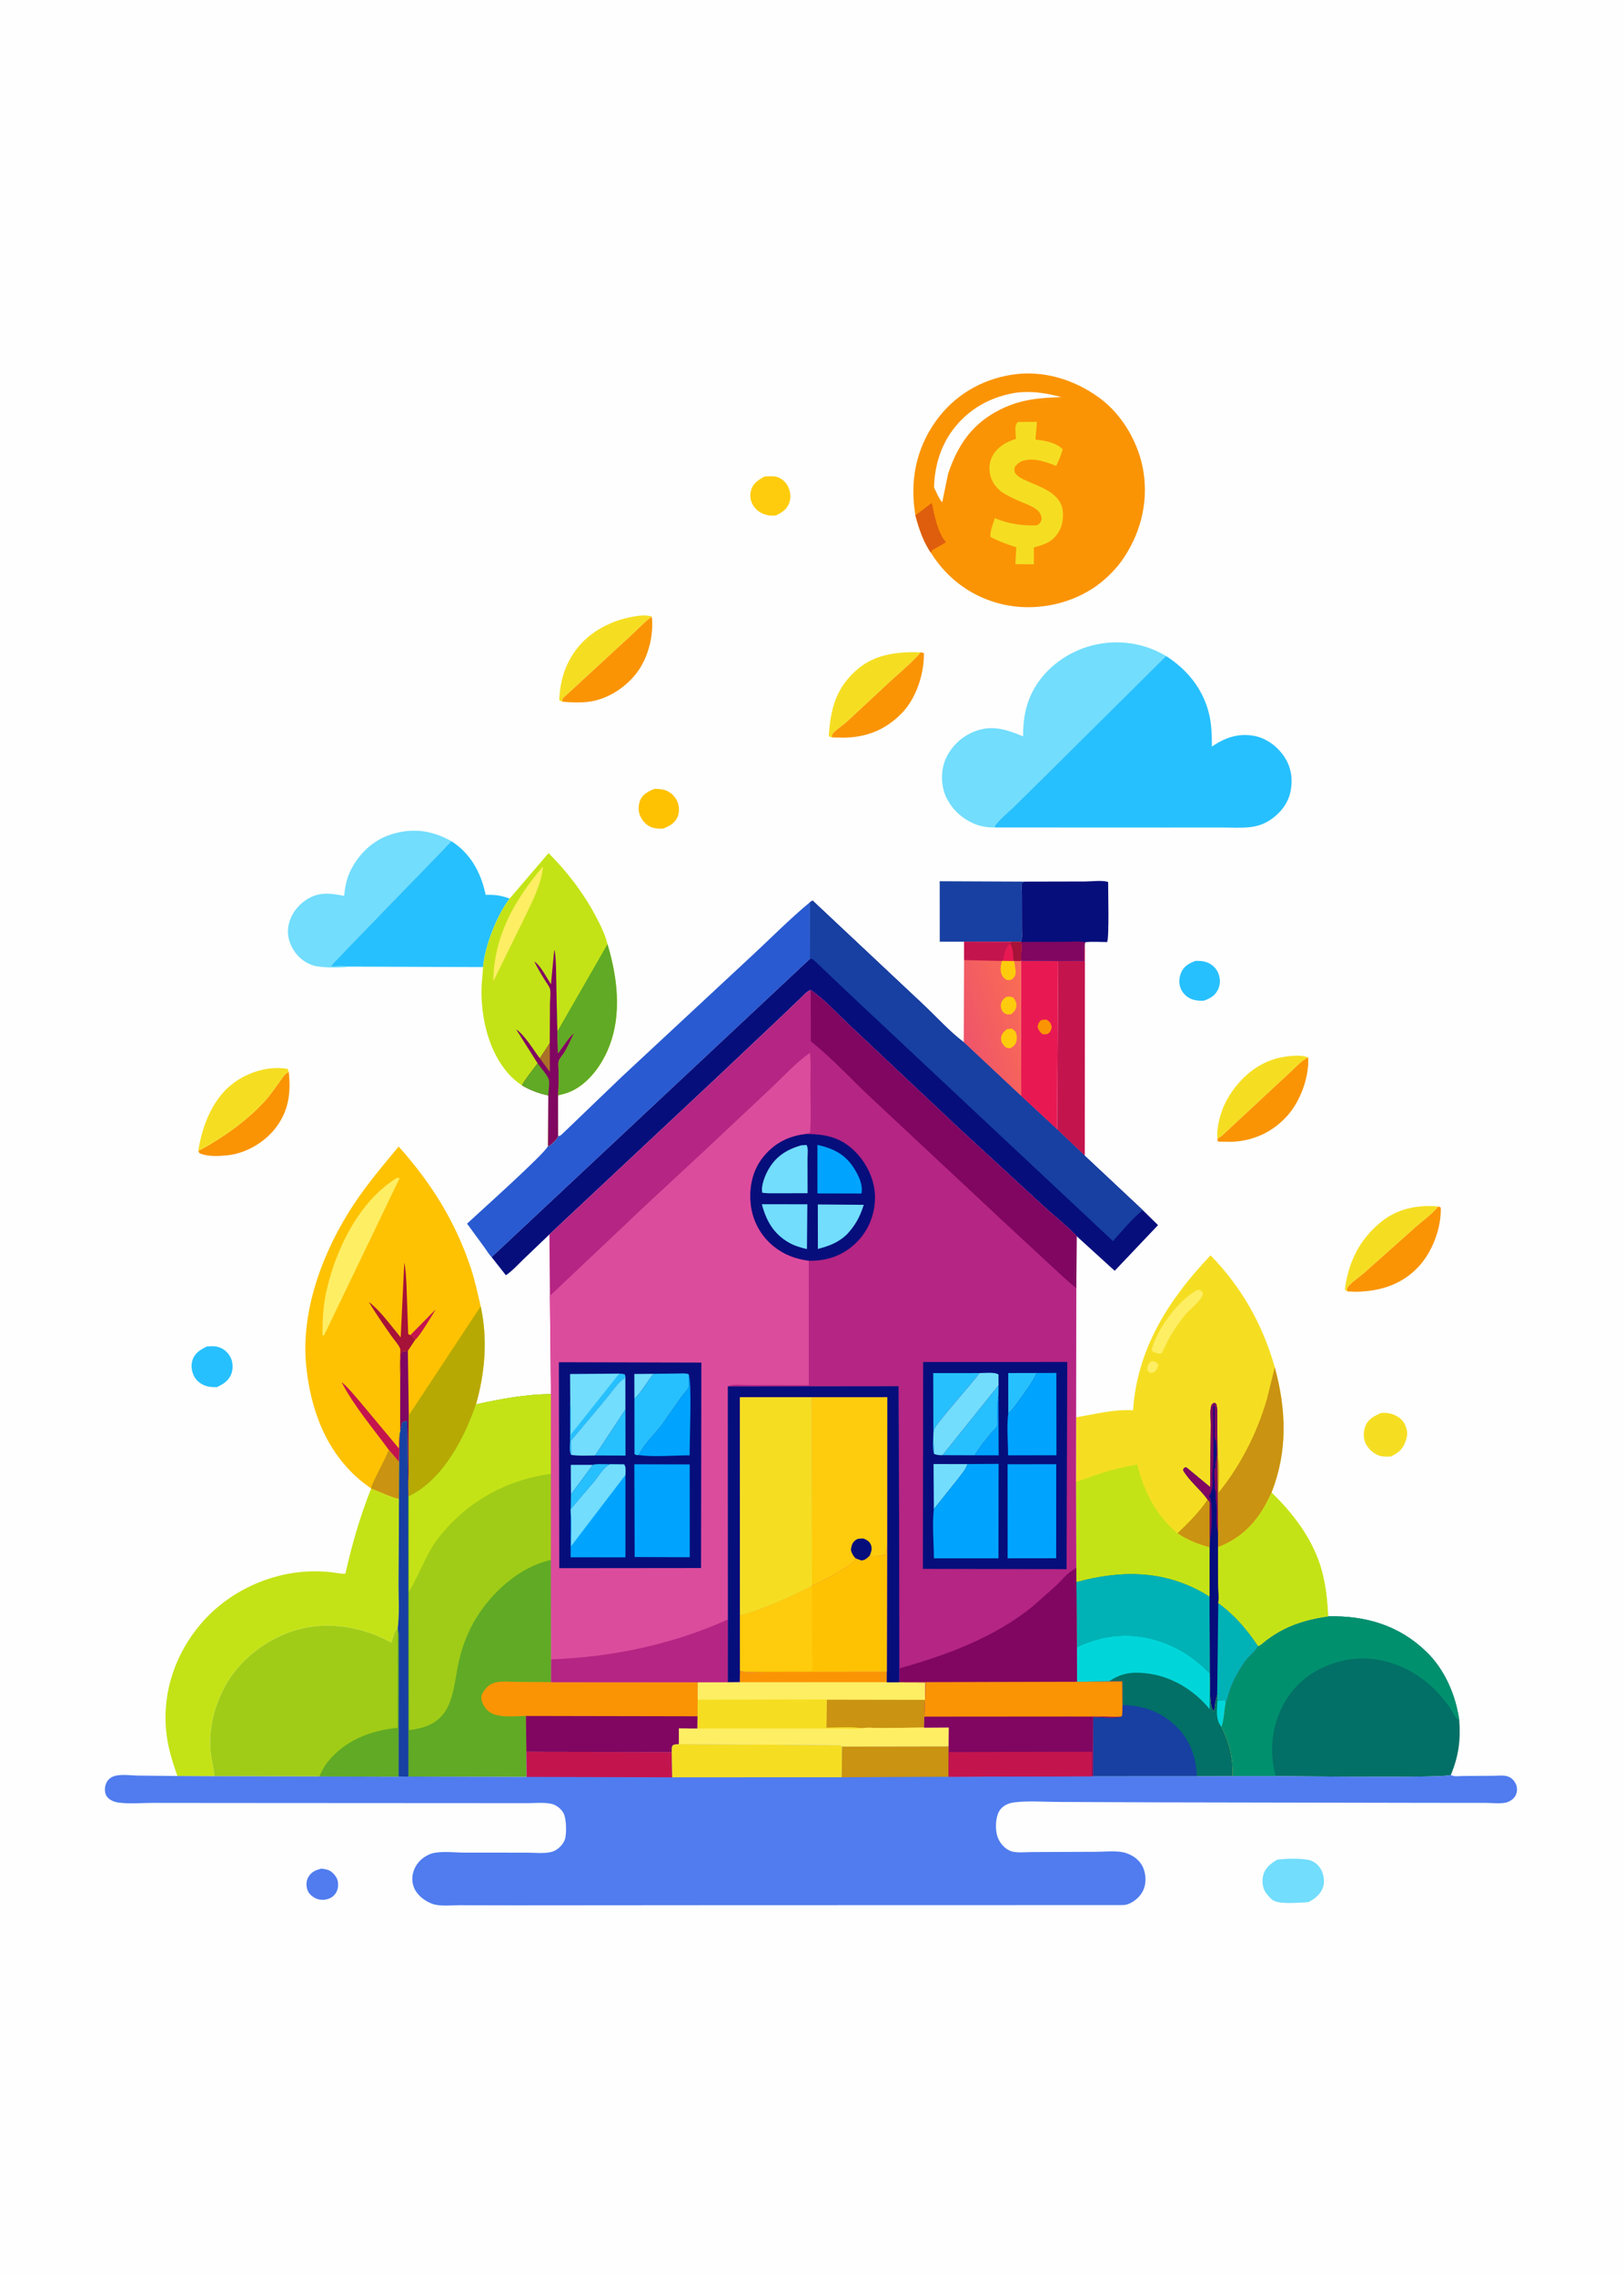 <svg version="1.1" xmlns="http://www.w3.org/2000/svg" style="display: block;" viewBox="0 0 1462 2048" width="1024" height="1434">
<defs>
	<linearGradient id="Gradient1" gradientUnits="userSpaceOnUse" x1="930.623" y1="912.348" x2="867.584" y2="931.285">
		<stop class="stop0" offset="0" stop-opacity="1" stop-color="rgb(250,109,83)"/>
		<stop class="stop1" offset="1" stop-opacity="1" stop-color="rgb(239,85,106)"/>
	</linearGradient>
</defs>
<path transform="translate(0,0)" fill="rgb(254,254,254)" d="M -0 -0 L 1462 0 L 1462 2048 L -0 2048 L -0 -0 z"/>
<path transform="translate(0,0)" fill="rgb(80,124,239)" d="M 289.177 1682.18 C 291.929 1682.53 295.088 1682.9 297.437 1684.5 C 300.387 1686.51 303.4 1690.15 303.974 1693.72 C 304.626 1697.8 304.157 1701.7 301.578 1705.03 C 298.855 1708.55 295.761 1709.64 291.5 1710.27 C 289.087 1710.28 286.951 1710.18 284.697 1709.22 C 280.985 1707.63 277.541 1704.69 276.394 1700.69 C 275.404 1697.23 275.552 1693.13 277.324 1689.97 C 280.086 1685.05 284.06 1683.51 289.177 1682.18 z"/>
<path transform="translate(0,0)" fill="rgb(254,204,12)" d="M 688.031 429.034 C 691.569 428.729 696.614 428.39 699.978 429.493 C 703.837 430.759 707.423 434.08 709.262 437.691 C 711.623 442.327 712.283 447.366 710.64 452.329 C 708.559 458.614 704.136 461.138 698.673 464.021 C 696.523 464.156 694.34 464.301 692.201 463.967 C 686.607 463.095 681.213 460.12 678.147 455.248 C 675.379 450.848 674.781 445.813 676.26 440.864 C 678.028 434.948 683.026 431.9 688.031 429.034 z"/>
<path transform="translate(0,0)" fill="rgb(254,194,2)" d="M 588.957 710.2 C 591.979 710.19 595.452 710.303 598.367 711.183 C 603.274 712.665 607.477 716.623 609.643 721.264 C 611.541 725.329 611.777 731.443 609.891 735.6 C 607.25 741.422 602.288 743.826 596.644 746.032 C 593.334 746.127 589.648 745.9 586.5 744.751 C 581.867 743.06 578.317 739.04 576.325 734.636 C 574.334 730.235 574.49 725.034 576.191 720.57 C 578.279 715.094 583.901 712.267 588.957 710.2 z"/>
<path transform="translate(0,0)" fill="rgb(39,192,254)" d="M 1076.16 865.04 C 1080.03 864.89 1083.6 865.07 1087.23 866.538 C 1091.57 868.289 1095.37 872.051 1097 876.457 C 1098.82 881.408 1098.87 886.274 1096.49 891.066 C 1093.73 896.6 1089.48 898.761 1083.94 900.843 C 1080.48 901.043 1076.59 900.808 1073.3 899.615 C 1068.84 898.002 1065.25 894.657 1063.25 890.394 C 1061.11 885.856 1061.47 880.456 1063.29 875.876 C 1065.74 869.723 1070.39 867.379 1076.16 865.04 z"/>
<path transform="translate(0,0)" fill="rgb(39,192,254)" d="M 186.148 1212.09 C 189.288 1211.93 192.589 1211.66 195.666 1212.42 C 200.947 1213.74 204.871 1217.17 207.388 1221.92 C 209.562 1226.02 209.746 1231.99 208.25 1236.35 C 205.991 1242.93 200.842 1246.06 194.936 1248.78 C 192.416 1248.73 189.803 1248.72 187.327 1248.21 C 182.486 1247.2 177.765 1244.26 175.177 1240 C 172.493 1235.58 171.465 1229.78 172.987 1224.8 C 175.082 1217.94 180.175 1215.06 186.148 1212.09 z"/>
<path transform="translate(0,0)" fill="rgb(245,222,34)" d="M 1243.35 1272.02 C 1246.86 1271.77 1249.62 1271.83 1253 1272.85 C 1257.56 1274.24 1262.4 1277.3 1264.57 1281.73 C 1267.68 1288.08 1267.6 1291.64 1265.31 1298.07 C 1262.85 1304.97 1258.55 1308.26 1252.07 1311.25 L 1250.83 1311.23 C 1247.64 1311.22 1244.42 1311.47 1241.39 1310.28 C 1236.08 1308.18 1231.57 1303.97 1229.26 1298.76 C 1227.21 1294.12 1227.57 1287.88 1229.59 1283.21 C 1232.18 1277.22 1237.72 1274.53 1243.35 1272.02 z"/>
<path transform="translate(0,0)" fill="rgb(114,221,253)" d="M 1149.9 1674.11 C 1158.1 1673.13 1169.84 1672.77 1178.02 1674.31 C 1182.49 1675.15 1186.58 1678.35 1188.94 1682.17 C 1191.64 1686.56 1192.94 1693.23 1191.43 1698.24 C 1189.42 1704.91 1184.41 1708.89 1178.56 1712.11 C 1176.1 1712.6 1173.74 1712.75 1171.24 1712.81 C 1164.62 1712.96 1149.32 1714.47 1144.45 1709.4 C 1142.67 1707.54 1140.85 1705.65 1139.42 1703.5 C 1136.64 1699.31 1136.06 1693.15 1137.29 1688.31 C 1139.07 1681.31 1144.13 1677.64 1149.9 1674.11 z"/>
<path transform="translate(0,0)" fill="rgb(245,222,34)" d="M 1213.16 1162.58 C 1211.61 1161.95 1211.76 1161.81 1210.87 1160.5 C 1214.25 1136.02 1223.67 1116.47 1242.84 1100.5 C 1257.81 1088.03 1276.07 1084.45 1295.07 1086.07 C 1289.05 1093.42 1281.07 1098.84 1274.01 1105.12 L 1228.12 1146.03 C 1224.48 1149.22 1215.11 1155.56 1213.04 1159.52 C 1212.87 1159.85 1213.14 1162.07 1213.16 1162.58 z"/>
<path transform="translate(0,0)" fill="rgb(245,222,34)" d="M 1096.05 1025.16 C 1095.16 1014.72 1098.99 1000.67 1103.86 991.515 C 1113.32 973.745 1128.83 958.757 1148.5 953.061 C 1155.47 951.042 1171.54 948.684 1177.83 952.04 C 1171.85 954.538 1165.99 961.427 1161.14 965.772 L 1107.78 1015.37 C 1104.53 1018.25 1099.93 1023.46 1096.05 1025.16 z"/>
<path transform="translate(0,0)" fill="rgb(245,222,34)" d="M 506.163 631.702 L 503.369 630.5 C 503.872 619.521 505.682 609.068 510.224 599.002 C 519.183 579.149 534.522 566.558 554.732 559.082 C 561.658 556.52 579.899 551.952 586.766 555.147 C 580.101 559.879 574.03 566.632 567.913 572.175 L 506.509 628.794 L 506.163 631.702 z"/>
<path transform="translate(0,0)" fill="rgb(250,148,5)" d="M 178.358 1036.16 C 199.494 1024.83 221.152 1009.7 237.467 992.063 C 242.735 986.367 247.172 979.845 251.742 973.592 C 254.03 970.46 256.079 966.413 259.825 965.001 C 261.937 984.011 259.652 1000.81 247.34 1016.23 C 237.258 1028.86 220.78 1038.38 204.604 1040.03 C 196.373 1040.87 187.367 1041.35 179.497 1038.28 L 178.358 1036.16 z"/>
<path transform="translate(0,0)" fill="rgb(250,148,5)" d="M 1096.05 1025.16 C 1099.93 1023.46 1104.53 1018.25 1107.78 1015.37 L 1161.14 965.772 C 1165.99 961.427 1171.85 954.538 1177.83 952.04 C 1178.8 969.642 1170.73 991.566 1158.9 1004.6 C 1145.56 1019.31 1128.39 1027.13 1108.56 1027.91 L 1096.55 1027.71 L 1096.05 1025.16 z"/>
<path transform="translate(0,0)" fill="rgb(245,222,34)" d="M 749.032 663.816 C 747.504 663.575 747.298 663.497 746.12 662.5 C 747.557 639.831 751.819 621.518 768.823 605.255 C 785.98 588.846 806.385 586.681 828.981 587.201 C 820.502 597.036 810.161 605.387 800.62 614.183 L 762.023 650.097 C 759.432 652.441 750.253 658.615 749.282 661.261 C 748.987 662.065 749.115 662.964 749.032 663.816 z"/>
<path transform="translate(0,0)" fill="rgb(250,148,5)" d="M 828.981 587.201 L 831.807 588 C 832.022 606.576 824.879 628.654 811.9 641.98 C 797.106 657.169 779.958 663.881 758.947 664.095 L 749.032 663.816 C 749.115 662.964 748.987 662.065 749.282 661.261 C 750.253 658.615 759.432 652.441 762.023 650.097 L 800.62 614.183 C 810.161 605.387 820.502 597.036 828.981 587.201 z"/>
<path transform="translate(0,0)" fill="rgb(250,148,5)" d="M 586.766 555.147 C 588.682 572.478 583.226 593.237 572.303 606.846 C 561.823 619.904 545.831 629.972 529 631.867 C 521.557 632.705 513.6 632.349 506.163 631.702 L 506.509 628.794 L 567.913 572.175 C 574.03 566.632 580.101 559.879 586.766 555.147 z"/>
<path transform="translate(0,0)" fill="rgb(250,148,5)" d="M 1295.07 1086.07 L 1297.21 1087.02 C 1297.82 1105.56 1289.64 1127.09 1277.01 1140.52 C 1261.91 1156.57 1242.58 1162.45 1221 1162.89 L 1213.16 1162.58 C 1213.14 1162.07 1212.87 1159.85 1213.04 1159.52 C 1215.11 1155.56 1224.48 1149.22 1228.12 1146.03 L 1274.01 1105.12 C 1281.07 1098.84 1289.05 1093.42 1295.07 1086.07 z"/>
<path transform="translate(0,0)" fill="rgb(245,222,34)" d="M 178.358 1036.16 L 178.627 1034.15 C 182.418 1011.6 192.249 987.286 211.622 973.846 C 225.028 964.547 242.534 959.405 258.859 962.247 L 259.825 965.001 C 256.079 966.413 254.03 970.46 251.742 973.592 C 247.172 979.845 242.735 986.367 237.467 992.063 C 221.152 1009.7 199.494 1024.83 178.358 1036.16 z"/>
<path transform="translate(0,0)" fill="rgb(196,20,78)" d="M 952.641 865.036 L 976.207 864.984 C 976.165 860.423 975.663 855.084 976.486 850.62 L 976.77 849.201 L 976.64 1040.42 L 951.719 1016.79 L 952.641 865.036 z"/>
<path transform="translate(0,0)" fill="rgb(23,64,162)" d="M 867.973 847.741 L 846.05 847.771 L 846.003 793.322 L 921.773 793.651 C 921.169 794.268 920.366 794.738 919.961 795.5 C 919.389 796.576 919.991 802.896 919.997 804.683 L 920.049 836.874 C 920.043 840.411 920.75 844.806 918.987 847.914 L 910.81 847.859 L 867.973 847.741 z"/>
<path transform="translate(0,0)" fill="rgb(232,25,82)" d="M 919.743 864.887 L 952.641 865.036 L 951.719 1016.79 L 919.392 986.771 L 919.187 865.014 L 919.743 864.887 z"/>
<path transform="translate(0,0)" fill="rgb(250,148,5)" d="M 937.122 918.5 C 938.847 917.755 940.66 917.961 942.5 917.992 C 945.699 920.421 945.838 920.628 946.904 924.5 C 946.466 927.322 945.928 928.561 943.811 930.5 C 941.934 931.312 940.474 931.139 938.5 930.989 C 935.8 928.617 935.381 927.89 934.148 924.5 C 934.607 921.667 935.102 920.558 937.122 918.5 z"/>
<path transform="translate(0,0)" fill="rgb(6,14,124)" d="M 921.773 793.651 L 977.093 793.53 C 982.779 793.522 992.397 792.224 997.671 793.951 C 997.621 801.636 998.75 844.477 996.759 848.062 C 990.336 848.045 983.471 847.511 977.107 848.195 L 976.77 849.201 L 976.486 850.62 C 975.663 855.084 976.165 860.423 976.207 864.984 L 952.641 865.036 L 919.743 864.887 C 918.038 859.651 921.081 853.434 918.987 847.914 C 920.75 844.806 920.043 840.411 920.049 836.874 L 919.997 804.683 C 919.991 802.896 919.389 796.576 919.961 795.5 C 920.366 794.738 921.169 794.268 921.773 793.651 z"/>
<path transform="translate(0,0)" fill="rgb(128,6,97)" d="M 918.987 847.914 L 957.484 847.835 C 963.694 847.827 971.058 847.074 977.107 848.195 L 976.77 849.201 L 976.486 850.62 C 975.663 855.084 976.165 860.423 976.207 864.984 L 952.641 865.036 L 919.743 864.887 C 918.038 859.651 921.081 853.434 918.987 847.914 z"/>
<path transform="translate(0,0)" fill="url(#Gradient1)" d="M 867.973 847.741 L 910.81 847.859 L 918.987 847.914 C 921.081 853.434 918.038 859.651 919.743 864.887 L 919.187 865.014 L 919.392 986.771 L 867.651 938.261 L 867.962 864.305 L 867.973 847.741 z"/>
<path transform="translate(0,0)" fill="rgb(254,204,12)" d="M 905.713 897.5 C 908.598 896.943 909.834 896.925 912.5 898.214 C 914.051 900.42 915.311 902.693 915.061 905.5 C 914.721 909.314 913.078 910.459 910.5 913.011 L 906.5 913.223 C 905.192 912.639 903.815 912.019 902.885 910.887 C 901.511 909.216 900.786 906.643 901.109 904.5 C 901.679 900.723 902.945 899.763 905.713 897.5 z"/>
<path transform="translate(0,0)" fill="rgb(254,204,12)" d="M 906.455 926.5 L 911 925.982 L 914.106 928.5 C 915.224 931.077 915.789 933.054 915.362 935.885 C 914.754 939.912 913.562 940.946 910.5 943.261 C 908.417 943.942 907.512 943.573 905.5 942.96 C 902.939 940.265 901.064 938.591 901.293 934.5 C 901.513 930.593 903.826 928.911 906.455 926.5 z"/>
<path transform="translate(0,0)" fill="rgb(254,204,12)" d="M 903.103 864.799 L 913.064 864.986 L 914.421 874 C 914.551 876.849 914.146 878.938 911.932 880.913 C 909.903 882.723 908.41 882.341 906 882.034 C 904.738 881.155 903.741 880.476 902.852 879.198 C 899.937 875.008 900.93 869.834 901.904 865.1 L 903.103 864.799 z"/>
<path transform="translate(0,0)" fill="rgb(196,20,78)" d="M 867.973 847.741 L 910.81 847.859 L 918.987 847.914 C 921.081 853.434 918.038 859.651 919.743 864.887 L 919.187 865.014 L 913.064 864.986 L 903.103 864.799 L 901.904 865.1 L 867.962 864.305 L 867.973 847.741 z"/>
<path transform="translate(0,0)" fill="rgb(232,25,82)" d="M 903.103 864.799 L 903.237 864.081 C 904.287 857.972 904.976 853.494 909.62 849.183 C 910.563 851.837 911.716 854.688 912.042 857.493 C 912.324 859.928 911.826 862.838 913.064 864.986 L 903.103 864.799 z"/>
<path transform="translate(0,0)" fill="rgb(166,18,56)" d="M 910.81 847.859 L 918.987 847.914 C 921.081 853.434 918.038 859.651 919.743 864.887 L 919.187 865.014 L 913.064 864.986 C 911.826 862.838 912.324 859.928 912.042 857.493 C 911.716 854.688 910.563 851.837 909.62 849.183 L 910.81 847.859 z"/>
<path transform="translate(0,0)" fill="rgb(114,221,253)" d="M 315.035 870.158 C 306.025 871.334 294.739 871.278 285.727 870.019 C 277.988 868.937 270.387 863.915 265.786 857.686 C 260.651 850.733 257.966 842.354 259.476 833.715 C 261.16 824.075 267.199 815.59 275.272 810.188 C 286.555 802.636 297.132 803.964 309.707 806.498 C 310.424 797.558 312.382 789.097 316.728 781.221 C 324.983 766.259 337.575 755.186 354.199 750.471 C 372.75 745.208 389.573 747.876 406.223 757.24 C 393.62 770.836 297.872 868.418 297.712 869.9 C 303.343 869.902 309.472 869.409 315.035 870.158 z"/>
<path transform="translate(0,0)" fill="rgb(39,192,254)" d="M 406.223 757.24 C 422.953 767.806 432.445 784.679 436.704 803.669 L 437.098 805.591 C 445.377 805.379 450.95 805.991 458.698 808.951 C 447.207 824.063 436.235 851.945 434.808 870.596 L 315.035 870.158 C 309.472 869.409 303.343 869.902 297.712 869.9 C 297.872 868.418 393.62 770.836 406.223 757.24 z"/>
<path transform="translate(0,0)" fill="rgb(114,221,253)" d="M 895.965 744.907 C 890.766 745.188 883.471 744.066 878.567 742.189 C 866.626 737.618 856.479 728.362 851.351 716.594 C 847.154 706.965 846.945 693.87 851.004 684.086 C 855.719 672.72 865.142 663.463 876.515 658.807 C 892.682 652.187 905.884 656.557 921.095 662.892 C 920.908 647.491 923.648 632.465 931.571 619.049 C 942.795 600.046 962.077 586.454 983.32 581.055 C 1006.03 575.284 1029.77 578.509 1049.81 590.573 L 943.931 695.581 L 913.103 726.022 C 907.336 731.618 900.182 737.248 895.46 743.67 L 895.965 744.907 z"/>
<path transform="translate(0,0)" fill="rgb(41,90,209)" d="M 729.136 812.226 L 729.253 863.08 L 442.488 1131.68 C 439.935 1129.13 437.782 1125.34 435.608 1122.39 L 420.364 1101.56 C 429.852 1092.66 490.93 1038.16 493.237 1031.71 L 494.461 1031.57 C 497.456 1028.95 500.845 1026.57 502.364 1022.8 C 504.159 1022.78 505.148 1021.67 506.44 1020.5 L 560.105 968.954 L 675.495 861.652 C 693.279 845.248 710.505 827.634 729.136 812.226 z"/>
<path transform="translate(0,0)" fill="rgb(196,227,22)" d="M 333.983 1339.99 C 342.463 1343.11 350.292 1347.22 359.097 1349.45 L 358.724 1426.36 C 358.653 1439.27 359.619 1453.21 357.965 1465.96 C 354.637 1468.36 353.48 1474.86 352.277 1478.73 C 326.626 1464.56 295.222 1459.01 266.628 1467.36 C 240.148 1475.1 215.181 1494.03 202.081 1518.62 C 192.839 1535.97 187.7 1555.79 189.298 1575.5 C 189.938 1583.38 192.061 1591.11 192.948 1598.99 L 159.587 1598.81 C 154.577 1585.03 150.484 1571.36 149.244 1556.65 C 146.325 1522.02 158.092 1488.36 180.507 1461.97 C 205.085 1433.04 242.735 1415.35 280.619 1414.58 C 286.372 1414.47 292.138 1414.64 297.857 1415.3 C 301.987 1415.77 306.733 1416.96 310.848 1416.65 C 316.814 1389.84 323.888 1365.62 333.983 1339.99 z"/>
<path transform="translate(0,0)" fill="rgb(196,227,22)" d="M 458.698 808.951 L 493.792 767.971 C 510.572 784.82 524.981 803.519 536.145 824.563 C 540.309 832.411 544.769 841.3 546.828 849.925 C 556.817 883.118 560.715 920.36 543.704 952.223 C 536.381 965.938 524.142 979.883 508.763 984.405 L 502.328 986.095 L 502.364 1022.8 C 500.845 1026.57 497.456 1028.95 494.461 1031.57 L 493.237 1031.71 L 493.529 986.141 C 484.911 984.293 477.381 981.509 469.77 977.043 C 465.431 974.199 461.168 970.616 457.728 966.732 C 440.564 947.355 433.642 919.362 433.358 894.042 C 433.27 886.247 434.329 878.378 434.808 870.596 C 436.235 851.945 447.207 824.063 458.698 808.951 z"/>
<path transform="translate(0,0)" fill="rgb(254,238,100)" d="M 488.328 780.5 L 488.751 781.281 C 486.684 796.919 479.951 809.526 473.401 823.572 L 444.044 883.315 C 444.429 843.055 462.992 810.49 488.328 780.5 z"/>
<path transform="translate(0,0)" fill="rgb(128,6,97)" d="M 494.826 939.05 L 495.023 903.459 C 495.044 899.737 495.897 893.737 495.096 890.36 C 494.559 888.097 491.895 884.729 490.625 882.677 C 487.153 877.064 483.849 871.522 480.919 865.596 C 486.594 869.083 492.266 880.481 495.929 886.115 L 498.904 854.875 C 500.31 859.872 500.204 866.036 500.492 871.22 L 501.198 907.492 L 502.268 948.221 C 506.494 942.73 511.741 933.799 516.969 929.673 C 514.219 935.331 511.607 941.181 508.5 946.646 C 507.095 949.116 503.56 952.83 502.919 955.247 C 502.378 957.283 502.846 961.029 502.817 963.22 C 502.72 970.745 503.088 978.62 502.328 986.095 L 502.364 1022.8 C 500.845 1026.57 497.456 1028.95 494.461 1031.57 L 493.237 1031.71 L 493.529 986.141 C 484.911 984.293 477.381 981.509 469.77 977.043 C 473.489 970.251 479.359 963.589 483.885 957.195 L 464.583 926.679 C 472.225 931.615 480.132 945.178 485.876 952.686 L 494.826 939.05 z"/>
<path transform="translate(0,0)" fill="rgb(170,114,38)" d="M 485.876 952.686 L 494.826 939.05 L 494.971 965.047 L 485.876 952.686 z"/>
<path transform="translate(0,0)" fill="rgb(96,170,37)" d="M 483.885 957.195 C 486.337 960.823 492.76 967.822 493.941 971.69 C 494.896 974.817 493.631 982.562 493.529 986.141 C 484.911 984.293 477.381 981.509 469.77 977.043 C 473.489 970.251 479.359 963.589 483.885 957.195 z"/>
<path transform="translate(0,0)" fill="rgb(96,170,37)" d="M 546.828 849.925 C 556.817 883.118 560.715 920.36 543.704 952.223 C 536.381 965.938 524.142 979.883 508.763 984.405 L 502.328 986.095 C 503.088 978.62 502.72 970.745 502.817 963.22 C 502.846 961.029 502.378 957.283 502.919 955.247 C 503.56 952.83 507.095 949.116 508.5 946.646 C 511.607 941.181 514.219 935.331 516.969 929.673 C 511.741 933.799 506.494 942.73 502.268 948.221 L 501.198 907.492 C 502.258 914.134 501.554 921.862 501.608 928.634 L 546.828 849.925 z"/>
<path transform="translate(0,0)" fill="rgb(160,204,23)" d="M 192.948 1598.99 C 192.061 1591.11 189.938 1583.38 189.298 1575.5 C 187.7 1555.79 192.839 1535.97 202.081 1518.62 C 215.181 1494.03 240.148 1475.1 266.628 1467.36 C 295.222 1459.01 326.626 1464.56 352.277 1478.73 C 353.48 1474.86 354.637 1468.36 357.965 1465.96 C 359.189 1470.56 358.782 1475.67 358.81 1480.4 L 358.876 1504.16 L 358.688 1599.45 L 287.322 1599.21 L 192.948 1598.99 z"/>
<path transform="translate(0,0)" fill="rgb(96,170,37)" d="M 357.965 1465.96 C 359.189 1470.56 358.782 1475.67 358.81 1480.4 L 358.876 1504.16 L 358.688 1599.45 L 287.322 1599.21 C 289.54 1594.49 291.813 1589.89 295.116 1585.83 C 310.728 1566.61 333.802 1557.67 357.887 1555.43 L 357.965 1465.96 z"/>
<path transform="translate(0,0)" fill="rgb(39,192,254)" d="M 1049.81 590.573 C 1069.2 602.884 1083.58 620.832 1088.77 643.5 C 1090.89 652.747 1091.11 662.682 1091.1 672.132 C 1102.76 664.028 1115.14 659.759 1129.42 662.502 C 1140.55 664.641 1150.36 672.181 1156.5 681.519 C 1162.72 690.973 1164.15 701.908 1161.83 712.887 C 1159.51 723.91 1151.97 732.932 1142.56 738.816 C 1137.11 742.22 1131.59 743.93 1125.23 744.625 C 1116.8 745.545 1107.75 744.926 1099.25 744.935 L 1051 744.973 L 895.965 744.907 L 895.46 743.67 C 900.182 737.248 907.336 731.618 913.103 726.022 L 943.931 695.581 L 1049.81 590.573 z"/>
<path transform="translate(0,0)" fill="rgb(2,112,102)" d="M 1195.81 1455.06 C 1229.45 1454.34 1259.31 1462.96 1284.07 1486.78 C 1300.78 1502.86 1310.64 1525.83 1313.87 1548.5 C 1315.25 1566.69 1313.3 1580.91 1306.3 1597.87 C 1301.55 1600.86 1166.64 1598.95 1148.54 1598.93 L 1109.86 1598.96 C 1110.1 1582.53 1107.1 1569.4 1099.73 1554.68 C 1102.05 1548.07 1102.02 1539.67 1103.59 1532.66 C 1105.33 1528.87 1106.07 1524.32 1107.54 1520.35 C 1110.75 1511.64 1115.26 1503.93 1120.41 1496.26 C 1123.72 1491.33 1128.78 1487.83 1131.9 1482.99 L 1132.64 1481.8 C 1134.69 1481.47 1138.32 1477.84 1140.14 1476.5 C 1145.15 1472.79 1150.36 1469.39 1155.95 1466.61 C 1168.69 1460.26 1181.8 1457.02 1195.81 1455.06 z"/>
<path transform="translate(0,0)" fill="rgb(1,144,110)" d="M 1195.81 1455.06 C 1229.45 1454.34 1259.31 1462.96 1284.07 1486.78 C 1300.78 1502.86 1310.64 1525.83 1313.87 1548.5 L 1313.25 1548.14 C 1309.71 1545.89 1308.78 1542.68 1306.69 1539.31 C 1304.52 1535.81 1301.92 1532.44 1299.33 1529.24 C 1278.39 1503.3 1244.37 1487.9 1211.09 1494.56 C 1190.19 1498.74 1171.19 1510.1 1159.32 1528.07 C 1146.69 1547.19 1142.43 1570.82 1147.19 1593.2 L 1148.54 1598.93 L 1109.86 1598.96 C 1110.1 1582.53 1107.1 1569.4 1099.73 1554.68 C 1102.05 1548.07 1102.02 1539.67 1103.59 1532.66 C 1105.33 1528.87 1106.07 1524.32 1107.54 1520.35 C 1110.75 1511.64 1115.26 1503.93 1120.41 1496.26 C 1123.72 1491.33 1128.78 1487.83 1131.9 1482.99 L 1132.64 1481.8 C 1134.69 1481.47 1138.32 1477.84 1140.14 1476.5 C 1145.15 1472.79 1150.36 1469.39 1155.95 1466.61 C 1168.69 1460.26 1181.8 1457.02 1195.81 1455.06 z"/>
<path transform="translate(0,0)" fill="rgb(6,14,124)" d="M 729.136 812.226 L 731.518 810.695 L 830.439 903.55 C 842.533 914.884 854.493 928.298 867.651 938.261 L 919.392 986.771 L 951.719 1016.79 L 976.64 1040.42 L 1028.83 1089.37 L 1042.61 1102.89 L 1003.58 1144 L 969.333 1112.84 C 959.977 1102.98 948.609 1094.16 938.542 1084.92 L 863.325 1015.68 L 765.53 923.584 C 754.192 913.11 742.619 899.887 729.84 891.28 C 726.225 892.462 723.356 896.028 720.634 898.624 L 704.463 914.117 L 647.818 967.653 L 494.562 1111.24 L 471.24 1133.56 C 466.184 1138.47 461.169 1144.06 455.332 1148.01 L 442.488 1131.68 L 729.253 863.08 L 729.136 812.226 z"/>
<path transform="translate(0,0)" fill="rgb(23,64,162)" d="M 729.136 812.226 L 731.518 810.695 L 830.439 903.55 C 842.533 914.884 854.493 928.298 867.651 938.261 L 919.392 986.771 L 951.719 1016.79 L 976.64 1040.42 L 1028.83 1089.37 C 1019.27 1097.09 1010.28 1108.13 1002.05 1117.28 L 847.159 972.117 L 766.625 896.576 L 732.726 864.391 C 731.582 863.374 730.718 863.26 729.253 863.08 L 729.136 812.226 z"/>
<path transform="translate(0,0)" fill="rgb(250,148,5)" d="M 824.095 463.892 C 819.047 433.338 824.387 404.35 842.653 378.887 C 859.016 356.078 883.252 341.695 910.846 337.351 C 938.977 332.921 967.156 341.562 989.904 358.225 C 1010.99 373.672 1025.8 399.842 1029.63 425.531 C 1033.86 453.932 1026.29 481.776 1009.77 505.094 C 1002.76 514.604 993.338 523.593 983.432 529.964 C 960.145 544.94 930.118 550.268 903.094 544.137 C 875.717 537.926 853.121 521.566 838.245 497.887 C 831.151 487.567 827.277 475.862 824.095 463.892 z"/>
<path transform="translate(0,0)" fill="rgb(222,94,13)" d="M 824.095 463.892 L 838.876 452.745 C 841.221 463.432 843.915 478.721 850.98 487.266 L 851.438 488.328 L 838.9 495.513 L 838.245 497.887 C 831.151 487.567 827.277 475.862 824.095 463.892 z"/>
<path transform="translate(0,0)" fill="rgb(254,254,254)" d="M 916.055 353.327 C 929.744 351.957 942.348 353.89 955.543 357.524 C 935.666 358.102 918.975 359.495 900.708 368.584 C 875.388 381.182 862.531 400.118 853.613 426.264 L 848.278 452.11 C 845.249 449.155 842.879 442.66 840.885 438.784 C 841.323 420.48 846.493 402.371 857.433 387.5 C 871.76 368.022 892.401 356.733 916.055 353.327 z"/>
<path transform="translate(0,0)" fill="rgb(245,222,34)" d="M 901.216 442.511 C 897.27 439.087 893.945 435.154 892.208 430.143 C 890.029 423.859 890.297 416.608 893.417 410.689 C 897.535 402.88 905.262 398.114 913.443 395.519 L 914.611 395.155 L 914.219 387.5 C 914.204 384.089 914.015 382.393 916.5 379.859 L 933.564 379.774 L 932.23 395.711 C 940.33 396.633 950.859 398.294 956.774 404.5 L 954.509 411.353 L 950.957 419.43 C 941.649 415.788 928.264 410.846 918.48 415.883 C 916.522 416.892 914.928 418.868 913.49 420.5 C 913.279 423.397 912.769 424.78 914.925 427.075 C 918.456 430.831 923.633 432.522 928.234 434.53 C 941.165 440.175 956.836 446.006 957.022 462.641 C 957.12 471.34 954.957 478.376 948.65 484.577 C 943.84 489.307 937.091 491.027 930.782 492.801 L 930.796 508.019 L 914.156 507.861 L 914.964 492.598 C 906.822 490.129 899.37 487.354 891.808 483.414 C 890.943 478.89 894.27 470.905 895.641 466.477 C 908.667 471.71 919.601 473.324 933.5 472.975 C 936.41 471.061 936.603 470.744 937.901 467.5 C 937.569 464.112 936.713 461.738 934.105 459.419 C 929.985 455.754 923.576 453.621 918.53 451.495 C 912.478 448.945 906.738 446.071 901.216 442.511 z"/>
<path transform="translate(0,0)" fill="rgb(254,194,2)" d="M 333.983 1339.99 L 325.718 1333.83 C 293.583 1307.71 279.239 1268.92 275.434 1228.74 C 270.699 1178.75 291.027 1125.56 318.212 1084.39 C 330.338 1066.03 344.739 1049.06 358.779 1032.14 C 387.895 1064.58 409.971 1099.87 423.721 1141.31 C 427.479 1152.63 429.936 1164.38 432.643 1175.99 C 439.046 1205.59 436.576 1235.28 428.428 1264.24 C 418.171 1294.21 399.287 1330.99 369.589 1346.18 L 367.977 1346.86 L 367.342 1346.78 L 366.5 1279.54 C 364.125 1279.23 363.845 1279.64 361.822 1280.78 L 360.104 1289.26 L 359.766 1290.21 L 359.297 1316.36 L 359.097 1349.45 C 350.292 1347.22 342.463 1343.11 333.983 1339.99 z"/>
<path transform="translate(0,0)" fill="rgb(196,20,78)" d="M 369.304 1201.9 L 392.175 1178.67 C 389.755 1182.83 377.05 1203.98 373.736 1205.99 C 372.499 1203.66 371.682 1203 369.304 1201.9 z"/>
<path transform="translate(0,0)" fill="rgb(196,20,78)" d="M 349.946 1305.28 C 335.712 1285.81 318.357 1265.55 307.354 1244.19 C 313.852 1249.5 319.344 1256.69 324.851 1263 L 359.057 1303.99 C 359.033 1299.64 358.983 1295.38 359.629 1291.07 L 359.766 1290.21 L 359.297 1316.36 L 349.946 1305.28 z"/>
<path transform="translate(0,0)" fill="rgb(128,6,97)" d="M 360.191 1239.15 C 360.959 1232.99 358.852 1221.8 361.919 1216.72 L 367.068 1216.07 L 367.902 1274.08 L 367.774 1321.68 C 367.764 1329.89 367.149 1338.74 367.977 1346.86 L 367.342 1346.78 L 366.5 1279.54 C 364.125 1279.23 363.845 1279.64 361.822 1280.78 L 360.104 1289.26 L 360.191 1239.15 z"/>
<path transform="translate(0,0)" fill="rgb(166,18,56)" d="M 360.191 1239.15 C 359.683 1232.87 360.083 1226.23 360.081 1219.91 C 360.08 1218.44 360.528 1215.16 360.079 1214.01 C 358.71 1210.49 354.392 1205.74 352.134 1202.49 C 345.193 1192.49 338.143 1182.56 331.956 1172.06 C 342.656 1180.29 351.888 1193.55 360.616 1203.93 L 363.831 1136.69 C 365.212 1142.56 365.272 1148.99 365.761 1155 L 367.378 1201 L 369.304 1201.9 C 371.682 1203 372.499 1203.66 373.736 1205.99 L 367.068 1216.07 L 361.919 1216.72 C 358.852 1221.8 360.959 1232.99 360.191 1239.15 z"/>
<path transform="translate(0,0)" fill="rgb(202,147,17)" d="M 349.946 1305.28 L 359.297 1316.36 L 359.097 1349.45 C 350.292 1347.22 342.463 1343.11 333.983 1339.99 C 334.539 1336.37 336.961 1332.19 338.533 1328.89 C 342.302 1320.96 346.536 1313.38 349.946 1305.28 z"/>
<path transform="translate(0,0)" fill="rgb(254,238,100)" d="M 357.048 1060.5 C 358.057 1060.34 358.696 1060.39 359.697 1060.5 L 291.883 1201.5 L 291.294 1202.25 L 290.261 1202 C 289.984 1187.85 290.925 1174.34 294.149 1160.5 C 302.807 1123.32 323.539 1081.01 357.048 1060.5 z"/>
<path transform="translate(0,0)" fill="rgb(183,169,3)" d="M 432.643 1175.99 C 439.046 1205.59 436.576 1235.28 428.428 1264.24 C 418.171 1294.21 399.287 1330.99 369.589 1346.18 L 367.977 1346.86 C 367.149 1338.74 367.764 1329.89 367.774 1321.68 L 367.902 1274.08 L 432.643 1175.99 z"/>
<path transform="translate(0,0)" fill="rgb(96,170,37)" d="M 428.428 1264.24 C 451.252 1259.29 472.432 1255.27 495.903 1254.99 L 495.992 1326.78 L 495.908 1404.28 L 496.182 1493.8 L 496.118 1514.27 L 628.132 1514.38 L 628.056 1530.09 L 627.999 1545.05 L 627.92 1556.08 L 611.209 1555.98 L 611.147 1570.11 C 609.814 1570.29 606.174 1570.29 605.499 1571.4 C 604.509 1573.03 604.718 1575.38 604.66 1577.25 L 473.797 1577.02 L 474.047 1599.62 L 367.521 1599.31 L 358.688 1599.45 L 358.876 1504.16 L 358.81 1480.4 C 358.782 1475.67 359.189 1470.56 357.965 1465.96 C 359.619 1453.21 358.653 1439.27 358.724 1426.36 L 359.097 1349.45 L 359.297 1316.36 L 359.766 1290.21 L 360.104 1289.26 L 361.822 1280.78 C 363.845 1279.64 364.125 1279.23 366.5 1279.54 L 367.342 1346.78 L 367.977 1346.86 L 369.589 1346.18 C 399.287 1330.99 418.171 1294.21 428.428 1264.24 z"/>
<path transform="translate(0,0)" fill="rgb(23,64,162)" d="M 360.104 1289.26 L 361.822 1280.78 C 363.845 1279.64 364.125 1279.23 366.5 1279.54 L 367.342 1346.78 L 367.521 1599.31 L 358.688 1599.45 L 358.876 1504.16 L 358.81 1480.4 C 358.782 1475.67 359.189 1470.56 357.965 1465.96 C 359.619 1453.21 358.653 1439.27 358.724 1426.36 L 359.097 1349.45 L 359.297 1316.36 L 359.766 1290.21 L 360.104 1289.26 z"/>
<path transform="translate(0,0)" fill="rgb(250,148,5)" d="M 496.118 1514.27 L 628.132 1514.38 L 628.056 1530.09 L 627.999 1545.05 L 627.92 1556.08 L 611.209 1555.98 L 611.147 1570.11 C 609.814 1570.29 606.174 1570.29 605.499 1571.4 C 604.509 1573.03 604.718 1575.38 604.66 1577.25 L 473.797 1577.02 L 473.374 1544.75 C 463.729 1544.81 447.02 1547.07 439.493 1540.35 C 435.982 1537.21 433.366 1532.94 433.173 1528.15 C 433.048 1525.05 436.475 1520.58 438.672 1518.5 C 445.48 1512.05 455.93 1514.02 464.538 1514.06 L 496.118 1514.27 z"/>
<path transform="translate(0,0)" fill="rgb(128,6,97)" d="M 473.374 1544.75 L 627.999 1545.05 L 627.92 1556.08 L 611.209 1555.98 L 611.147 1570.11 C 609.814 1570.29 606.174 1570.29 605.499 1571.4 C 604.509 1573.03 604.718 1575.38 604.66 1577.25 L 473.797 1577.02 L 473.374 1544.75 z"/>
<path transform="translate(0,0)" fill="rgb(160,204,23)" d="M 428.428 1264.24 C 451.252 1259.29 472.432 1255.27 495.903 1254.99 L 495.992 1326.78 L 495.908 1404.28 L 495.012 1404.48 C 467.432 1410.94 442.828 1433.28 428.421 1456.89 C 421.252 1468.63 416.05 1482.08 413.032 1495.5 C 407.467 1520.25 408.665 1548.1 378.462 1555.59 C 375.02 1556.44 371.619 1557.18 368.078 1557.46 L 368.011 1432.73 L 367.977 1346.86 L 369.589 1346.18 C 399.287 1330.99 418.171 1294.21 428.428 1264.24 z"/>
<path transform="translate(0,0)" fill="rgb(196,227,22)" d="M 428.428 1264.24 C 451.252 1259.29 472.432 1255.27 495.903 1254.99 L 495.992 1326.78 C 455.308 1332.1 418.824 1352.65 393.892 1385.46 C 382.754 1400.11 377.583 1417.46 368.011 1432.73 L 367.977 1346.86 L 369.589 1346.18 C 399.287 1330.99 418.171 1294.21 428.428 1264.24 z"/>
<path transform="translate(0,0)" fill="rgb(245,222,34)" d="M 1020.12 1269.58 C 1023.76 1213.98 1052.62 1169.25 1089.89 1130.11 C 1117.76 1158.49 1136.99 1192.64 1147.73 1230.87 C 1158.17 1269.34 1159.47 1306.2 1144.8 1343.68 C 1163.72 1361.78 1180.81 1384.31 1188.8 1409.62 C 1193.54 1424.66 1194.99 1439.43 1195.81 1455.06 C 1181.8 1457.02 1168.69 1460.26 1155.95 1466.61 C 1150.36 1469.39 1145.15 1472.79 1140.14 1476.5 C 1138.32 1477.84 1134.69 1481.47 1132.64 1481.8 L 1131.9 1482.99 C 1128.78 1487.83 1123.72 1491.33 1120.41 1496.26 C 1115.26 1503.93 1110.75 1511.64 1107.54 1520.35 C 1106.07 1524.32 1105.33 1528.87 1103.59 1532.66 C 1102.02 1539.67 1102.05 1548.07 1099.73 1554.68 C 1107.1 1569.4 1110.1 1582.53 1109.86 1598.96 L 1077.58 1598.97 L 983.949 1599.02 L 984.181 1545.69 C 991.069 1545.79 1002.24 1547.26 1008.68 1545.48 L 1009.97 1545.09 C 1010.69 1541.91 1010.44 1538.11 1010.56 1534.83 L 1010.31 1513.69 L 998.214 1513.77 L 969.638 1513.98 L 969.493 1482.82 L 969.095 1424.28 L 969.03 1411.41 L 968.751 1333.76 L 968.856 1275.86 C 986.402 1273.09 1002.07 1268.56 1020.12 1269.58 z"/>
<path transform="translate(0,0)" fill="rgb(254,238,100)" d="M 1036.48 1225.5 L 1037.65 1225.39 C 1040.33 1225.47 1041.33 1226.64 1042.88 1228.5 C 1042.31 1231.4 1041.47 1232.87 1039.5 1235.06 L 1036.5 1236.09 C 1034.17 1235.13 1034.07 1235.19 1032.86 1233 C 1033.32 1228.63 1033.31 1228.52 1036.48 1225.5 z"/>
<path transform="translate(0,0)" fill="rgb(202,147,17)" d="M 1087.23 1349.92 C 1087.8 1350.61 1088.61 1351.17 1088.95 1352 C 1089.51 1353.4 1089.02 1357.98 1089.04 1359.64 L 1089.23 1385.56 L 1089.03 1393 C 1078.61 1390.09 1069.07 1386.45 1060.07 1380.35 C 1069.86 1370.98 1079.7 1361.24 1087.23 1349.92 z"/>
<path transform="translate(0,0)" fill="rgb(254,238,100)" d="M 1077.66 1161.5 C 1078.19 1161.39 1078.91 1161.22 1079.44 1161.27 C 1081.79 1161.48 1082.04 1162.73 1083.12 1164.5 C 1081.78 1170.85 1071.99 1177.89 1067.5 1183.07 C 1064.01 1187.11 1060.87 1191.76 1057.82 1196.14 C 1053.01 1203.03 1049.5 1210.99 1045.76 1218.5 L 1042.75 1218.5 C 1040.23 1217.69 1038.49 1217.57 1036.77 1215.5 L 1037.13 1214.17 C 1042.32 1195.64 1060.52 1170.93 1077.66 1161.5 z"/>
<path transform="translate(0,0)" fill="rgb(6,14,124)" d="M 1087.23 1349.92 C 1080.68 1340.64 1070.91 1333.46 1065.18 1323.5 L 1065.93 1321.5 L 1068 1320.86 L 1089.55 1338.71 L 1090.13 1282.56 C 1090.18 1277.87 1089.2 1269.79 1090.61 1265.44 C 1091.2 1263.6 1091.89 1263.52 1093.5 1262.78 L 1095.08 1264 C 1096.37 1269.13 1095.88 1274.91 1095.94 1280.17 L 1096.18 1309.48 L 1096.61 1379.58 L 1096.68 1392.82 L 1096.84 1426.78 C 1096.86 1431.86 1097.61 1438.21 1096.86 1443.13 C 1111.06 1453.31 1123.09 1467.23 1132.64 1481.8 L 1131.9 1482.99 C 1128.78 1487.83 1123.72 1491.33 1120.41 1496.26 C 1115.26 1503.93 1110.75 1511.64 1107.54 1520.35 C 1106.07 1524.32 1105.33 1528.87 1103.59 1532.66 L 1102.78 1530.34 L 1096.12 1531.17 L 1095.87 1525.78 L 1094.66 1531 C 1093.66 1534 1094.19 1537.91 1092.62 1540.39 C 1088.36 1535.67 1089.84 1516.83 1089.18 1509.8 L 1089.14 1506.28 L 1088.95 1437.47 L 1089.03 1393 L 1089.23 1385.56 L 1089.04 1359.64 C 1089.02 1357.98 1089.51 1353.4 1088.95 1352 C 1088.61 1351.17 1087.8 1350.61 1087.23 1349.92 z"/>
<path transform="translate(0,0)" fill="rgb(128,6,97)" d="M 1087.23 1349.92 C 1080.68 1340.64 1070.91 1333.46 1065.18 1323.5 L 1065.93 1321.5 L 1068 1320.86 L 1089.55 1338.71 L 1090.13 1282.56 C 1090.18 1277.87 1089.2 1269.79 1090.61 1265.44 C 1091.2 1263.6 1091.89 1263.52 1093.5 1262.78 L 1095.08 1264 C 1096.37 1269.13 1095.88 1274.91 1095.94 1280.17 L 1096.18 1309.48 L 1096.61 1379.58 L 1096.4 1378.83 C 1094.16 1369.99 1096.3 1359.97 1094.76 1351 C 1094.17 1347.6 1095.35 1344.73 1093.97 1341.28 C 1093.41 1339.86 1093.54 1339.43 1093.68 1338 C 1094.09 1333.91 1091.95 1323.06 1094.51 1320.5 C 1094.25 1319.33 1093.91 1318.69 1094.24 1317.53 C 1095.65 1312.67 1095.34 1302.43 1094.75 1297.25 C 1092.85 1294.56 1093.51 1291.19 1093.51 1287.93 L 1093.5 1265.49 L 1092.41 1266.05 L 1092.44 1313.37 C 1092.37 1320.38 1091.21 1326.75 1091.76 1333.86 C 1092.06 1337.65 1090.84 1344.05 1088.49 1347.06 L 1089.17 1347.96 C 1091.85 1351.79 1090.93 1377.85 1089.78 1383.69 L 1089.23 1385.56 L 1089.04 1359.64 C 1089.02 1357.98 1089.51 1353.4 1088.95 1352 C 1088.61 1351.17 1087.8 1350.61 1087.23 1349.92 z"/>
<path transform="translate(0,0)" fill="rgb(0,178,182)" d="M 1096.86 1443.13 C 1111.06 1453.31 1123.09 1467.23 1132.64 1481.8 L 1131.9 1482.99 C 1128.78 1487.83 1123.72 1491.33 1120.41 1496.26 C 1115.26 1503.93 1110.75 1511.64 1107.54 1520.35 C 1106.07 1524.32 1105.33 1528.87 1103.59 1532.66 L 1102.78 1530.34 L 1096.12 1531.17 L 1095.87 1525.78 L 1096.86 1443.13 z"/>
<path transform="translate(0,0)" fill="rgb(202,147,17)" d="M 1096.18 1309.48 C 1098.4 1319.69 1097 1333.06 1097.13 1343.66 C 1117.18 1318.91 1131.8 1289.95 1140.69 1259.41 L 1147.73 1230.87 C 1158.17 1269.34 1159.47 1306.2 1144.8 1343.68 C 1134.54 1366.71 1120.64 1383.53 1096.68 1392.82 L 1096.61 1379.58 L 1096.18 1309.48 z"/>
<path transform="translate(0,0)" fill="rgb(196,227,22)" d="M 1144.8 1343.68 C 1163.72 1361.78 1180.81 1384.31 1188.8 1409.62 C 1193.54 1424.66 1194.99 1439.43 1195.81 1455.06 C 1181.8 1457.02 1168.69 1460.26 1155.95 1466.61 C 1150.36 1469.39 1145.15 1472.79 1140.14 1476.5 C 1138.32 1477.84 1134.69 1481.47 1132.64 1481.8 C 1123.09 1467.23 1111.06 1453.31 1096.86 1443.13 C 1097.61 1438.21 1096.86 1431.86 1096.84 1426.78 L 1096.68 1392.82 C 1120.64 1383.53 1134.54 1366.71 1144.8 1343.68 z"/>
<path transform="translate(0,0)" fill="rgb(196,227,22)" d="M 968.751 1333.76 C 975.738 1332.22 982.604 1329.03 989.447 1326.83 C 1000.76 1323.18 1012.1 1320.33 1023.85 1318.47 C 1030.15 1342.96 1040.58 1363.71 1060.07 1380.35 C 1069.07 1386.45 1078.61 1390.09 1089.03 1393 L 1088.95 1437.47 L 1083.5 1434.06 C 1046.59 1413.24 1008.91 1413.54 969.095 1424.28 L 969.03 1411.41 L 968.751 1333.76 z"/>
<path transform="translate(0,0)" fill="rgb(2,112,102)" d="M 969.095 1424.28 C 1008.91 1413.54 1046.59 1413.24 1083.5 1434.06 L 1088.95 1437.47 L 1089.14 1506.28 L 1089.18 1509.8 C 1089.84 1516.83 1088.36 1535.67 1092.62 1540.39 C 1094.19 1537.91 1093.66 1534 1094.66 1531 L 1095.87 1525.78 L 1096.12 1531.17 L 1102.78 1530.34 L 1103.59 1532.66 C 1102.02 1539.67 1102.05 1548.07 1099.73 1554.68 C 1107.1 1569.4 1110.1 1582.53 1109.86 1598.96 L 1077.58 1598.97 L 983.949 1599.02 L 984.181 1545.69 C 991.069 1545.79 1002.24 1547.26 1008.68 1545.48 L 1009.97 1545.09 C 1010.69 1541.91 1010.44 1538.11 1010.56 1534.83 L 1010.31 1513.69 L 998.214 1513.77 L 969.638 1513.98 L 969.493 1482.82 L 969.095 1424.28 z"/>
<path transform="translate(0,0)" fill="rgb(0,214,217)" d="M 1096.12 1531.17 L 1102.78 1530.34 L 1103.59 1532.66 C 1102.02 1539.67 1102.05 1548.07 1099.73 1554.68 C 1094.19 1547.86 1095.72 1539.4 1096.12 1531.17 z"/>
<path transform="translate(0,0)" fill="rgb(0,214,217)" d="M 969.493 1482.82 C 994.483 1470.89 1020.09 1468.93 1046.34 1478.24 C 1063.25 1484.24 1076.61 1493.6 1089.14 1506.28 L 1089.18 1509.8 L 1089.08 1538.59 C 1074.72 1521.07 1053.95 1508.51 1031.13 1506.26 C 1018.17 1504.98 1009.26 1506.32 998.214 1513.77 L 969.638 1513.98 L 969.493 1482.82 z"/>
<path transform="translate(0,0)" fill="rgb(23,64,162)" d="M 1010.56 1534.83 C 1030.93 1535.47 1047.43 1541.65 1061.59 1556.88 C 1072.31 1568.42 1077.04 1583.47 1077.58 1598.97 L 983.949 1599.02 L 984.181 1545.69 C 991.069 1545.79 1002.24 1547.26 1008.68 1545.48 L 1009.97 1545.09 C 1010.69 1541.91 1010.44 1538.11 1010.56 1534.83 z"/>
<path transform="translate(0,0)" fill="rgb(0,178,182)" d="M 969.095 1424.28 C 1008.91 1413.54 1046.59 1413.24 1083.5 1434.06 L 1088.95 1437.47 L 1089.14 1506.28 C 1076.61 1493.6 1063.25 1484.24 1046.34 1478.24 C 1020.09 1468.93 994.483 1470.89 969.493 1482.82 L 969.095 1424.28 z"/>
<path transform="translate(0,0)" fill="rgb(80,124,239)" d="M 666.138 1503.84 L 666.677 1504.15 C 670.91 1505.87 676.474 1505.19 681.038 1505.19 L 708.212 1505.13 L 798.393 1505.01 L 798.314 1514.3 L 799.959 1514.49 L 833.19 1514.59 L 832.823 1530.25 L 832.15 1545.36 L 831.991 1555.21 L 854.277 1555.06 L 854.115 1572.05 L 854.098 1577.27 L 853.989 1599.47 L 983.179 1598.98 L 983.949 1599.02 L 1077.58 1598.97 L 1109.86 1598.96 L 1148.54 1598.93 C 1166.64 1598.95 1301.55 1600.86 1306.3 1597.87 L 1307.29 1598.35 C 1309.87 1599.48 1314.49 1598.82 1317.29 1598.8 L 1344.99 1598.59 C 1348.82 1598.56 1353.8 1597.96 1357.48 1599.15 C 1361.01 1600.28 1363.66 1603.14 1365.05 1606.5 C 1366.2 1609.29 1366.14 1612.7 1365 1615.5 C 1363.75 1618.55 1360.61 1621.08 1357.59 1622.24 C 1352.5 1624.18 1343.52 1623.01 1338.02 1623.02 L 1286.94 1622.98 L 1038.14 1622.51 L 952.952 1622.16 C 940.12 1622.15 925.936 1620.97 913.235 1622.52 C 907.736 1623.19 902.244 1625.66 899.433 1630.69 C 896.171 1636.54 895.914 1647.08 897.996 1653.34 C 899.766 1658.66 904.007 1663.77 909.188 1666.07 C 914.467 1668.41 923.001 1667.29 928.742 1667.28 L 986.294 1667.05 C 994.309 1667.04 1005.75 1665.66 1013.37 1668.04 C 1019.85 1670.06 1025.84 1674.21 1028.82 1680.5 C 1031.54 1686.24 1032.18 1693.87 1030.01 1699.88 C 1027.73 1706.2 1022.6 1711.14 1016.5 1713.81 C 1014.35 1714.75 1012.45 1714.97 1010.14 1715 L 645.408 1715.09 L 460.864 1715.23 L 413.496 1715.13 C 405.973 1715.11 395.268 1716.48 388.297 1713.61 C 381.66 1710.88 375.206 1705.94 372.505 1699.04 C 370.414 1693.71 370.654 1687.71 372.96 1682.5 C 375.406 1676.97 379.579 1672.69 385 1670.07 L 386.25 1669.45 C 394.059 1665.79 408.872 1667.76 417.559 1667.77 L 474.687 1667.81 C 481.463 1667.81 490.726 1668.95 497.193 1666.91 C 501.898 1665.42 506.66 1660.86 508.362 1656.21 C 510.226 1651.12 509.867 1637.56 507.403 1632.59 C 505.43 1628.61 500.957 1624.96 496.698 1623.94 C 490.048 1622.35 481.401 1623.27 474.544 1623.25 L 429.123 1623.22 L 204.061 1623.09 L 137.666 1623.02 C 127.757 1623.01 116.378 1624.06 106.644 1622.76 C 102.529 1622.21 97.885 1620.39 95.621 1616.68 C 93.978 1613.98 93.963 1610.01 94.801 1607.07 C 95.689 1603.95 97.409 1601.56 100.252 1599.95 C 106.207 1596.58 116.487 1598.27 123.201 1598.42 L 159.587 1598.81 L 192.948 1598.99 L 287.322 1599.21 L 358.688 1599.45 L 367.521 1599.31 L 474.047 1599.62 L 473.797 1577.02 L 604.66 1577.25 C 604.718 1575.38 604.509 1573.03 605.499 1571.4 C 606.174 1570.29 609.814 1570.29 611.147 1570.11 L 611.209 1555.98 L 627.92 1556.08 L 627.999 1545.05 L 628.056 1530.09 L 628.132 1514.38 L 655.2 1514.28 L 665.936 1514.15 L 666.138 1503.84 z"/>
<path transform="translate(0,0)" fill="rgb(202,147,17)" d="M 758.112 1572.21 L 854.115 1572.05 L 854.098 1577.27 L 853.989 1599.47 L 757.764 1599.96 L 758.112 1572.21 z"/>
<path transform="translate(0,0)" fill="rgb(196,20,78)" d="M 473.797 1577.02 L 604.66 1577.25 L 605.118 1599.99 L 474.047 1599.62 L 473.797 1577.02 z"/>
<path transform="translate(0,0)" fill="rgb(245,222,34)" d="M 611.147 1570.11 L 755.837 1571.06 L 758.112 1572.21 L 757.764 1599.96 L 605.118 1599.99 L 604.66 1577.25 C 604.718 1575.38 604.509 1573.03 605.499 1571.4 C 606.174 1570.29 609.814 1570.29 611.147 1570.11 z"/>
<path transform="translate(0,0)" fill="rgb(254,238,100)" d="M 666.138 1503.84 L 666.677 1504.15 C 670.91 1505.87 676.474 1505.19 681.038 1505.19 L 708.212 1505.13 L 798.393 1505.01 L 798.314 1514.3 L 799.959 1514.49 L 833.19 1514.59 L 832.823 1530.25 L 832.15 1545.36 L 831.991 1555.21 L 854.277 1555.06 L 854.115 1572.05 L 758.112 1572.21 L 755.837 1571.06 L 611.147 1570.11 L 611.209 1555.98 L 627.92 1556.08 L 627.999 1545.05 L 628.056 1530.09 L 628.132 1514.38 L 655.2 1514.28 L 665.936 1514.15 L 666.138 1503.84 z"/>
<path transform="translate(0,0)" fill="rgb(250,148,5)" d="M 666.138 1503.84 L 666.677 1504.15 C 670.91 1505.87 676.474 1505.19 681.038 1505.19 L 708.212 1505.13 L 798.393 1505.01 L 798.314 1514.3 L 666.632 1514.37 L 665.936 1514.15 L 666.138 1503.84 z"/>
<path transform="translate(0,0)" fill="rgb(202,147,17)" d="M 744.189 1530.1 L 832.823 1530.25 L 832.15 1545.36 L 831.991 1555.21 L 792.882 1555.69 C 787.964 1555.71 781.098 1554.84 776.378 1555.84 C 766.055 1554.46 754.416 1555.38 743.938 1555.38 L 744.189 1530.1 z"/>
<path transform="translate(0,0)" fill="rgb(245,222,34)" d="M 628.056 1530.09 L 743.068 1529.82 L 744.189 1530.1 L 743.938 1555.38 C 754.416 1555.38 766.055 1554.46 776.378 1555.84 C 770.4 1556.87 763.673 1556.25 757.594 1556.23 L 627.92 1556.08 L 627.999 1545.05 L 628.056 1530.09 z"/>
<path transform="translate(0,0)" fill="rgb(254,238,100)" d="M 831.991 1555.21 L 854.277 1555.06 L 854.115 1572.05 L 758.112 1572.21 L 755.837 1571.06 L 611.147 1570.11 L 611.209 1555.98 L 627.92 1556.08 L 757.594 1556.23 C 763.673 1556.25 770.4 1556.87 776.378 1555.84 C 781.098 1554.84 787.964 1555.71 792.882 1555.69 L 831.991 1555.21 z"/>
<path transform="translate(0,0)" fill="rgb(181,37,131)" d="M 494.562 1111.24 L 647.818 967.653 L 704.463 914.117 L 720.634 898.624 C 723.356 896.028 726.225 892.462 729.84 891.28 C 742.619 899.887 754.192 913.11 765.53 923.584 L 863.325 1015.68 L 938.542 1084.92 C 948.609 1094.16 959.977 1102.98 969.333 1112.84 L 969.032 1159.57 L 968.856 1275.86 L 968.751 1333.76 L 969.03 1411.41 L 969.095 1424.28 L 969.493 1482.82 L 969.638 1513.98 L 998.214 1513.77 L 1010.31 1513.69 L 1010.56 1534.83 C 1010.44 1538.11 1010.69 1541.91 1009.97 1545.09 L 1008.68 1545.48 C 1002.24 1547.26 991.069 1545.79 984.181 1545.69 L 983.949 1599.02 L 983.179 1598.98 L 853.989 1599.47 L 854.098 1577.27 L 854.115 1572.05 L 854.277 1555.06 L 831.991 1555.21 L 832.15 1545.36 L 832.823 1530.25 L 833.19 1514.59 L 799.959 1514.49 L 798.314 1514.3 L 798.393 1505.01 L 708.212 1505.13 L 681.038 1505.19 C 676.474 1505.19 670.91 1505.87 666.677 1504.15 L 666.138 1503.84 L 665.936 1514.15 L 655.2 1514.28 L 628.132 1514.38 L 496.118 1514.27 L 496.182 1493.8 L 495.908 1404.28 L 495.992 1326.78 L 495.903 1254.99 L 494.963 1166.56 L 494.562 1111.24 z"/>
<path transform="translate(0,0)" fill="rgb(128,6,97)" d="M 809.222 1291.48 L 809.328 1292.6 L 810.014 1501.79 C 852.312 1490.08 895.736 1473.85 930.092 1445.85 L 951.576 1426.73 C 956.097 1422.37 959.647 1417.48 965 1414.03 L 969.03 1411.41 L 969.095 1424.28 L 969.493 1482.82 L 969.638 1513.98 L 809.697 1514.38 L 809.222 1291.48 z"/>
<path transform="translate(0,0)" fill="rgb(6,14,124)" d="M 725.011 1020.86 C 742.836 1020.83 757.05 1023.68 770.164 1037 C 781.013 1048.02 788.191 1063.82 787.714 1079.5 C 787.242 1094.99 781.02 1109.4 769.553 1119.92 C 757.586 1130.9 744.059 1135.1 728.073 1135.04 C 716.055 1133.39 706.023 1129.77 696.473 1122.1 C 684.954 1112.85 677.447 1099.17 675.799 1084.51 C 674.072 1069.14 677.185 1053.65 687.072 1041.43 C 696.898 1029.28 709.613 1022.6 725.011 1020.86 z"/>
<path transform="translate(0,0)" fill="rgb(114,221,253)" d="M 736.23 1084.27 L 777.612 1084.61 C 774.185 1095.41 770.212 1102.84 762.469 1111.21 C 754.856 1118.55 746.351 1121.75 736.289 1124.31 L 736.23 1084.27 z"/>
<path transform="translate(0,0)" fill="rgb(114,221,253)" d="M 685.838 1084.08 L 726.817 1084.12 L 726.448 1124.51 C 720.572 1123.02 715.09 1121.52 709.822 1118.44 C 696.243 1110.5 689.744 1098.83 685.838 1084.08 z"/>
<path transform="translate(0,0)" fill="rgb(0,164,254)" d="M 735.888 1030.65 C 749.679 1033.73 760.593 1038.85 768.524 1051.23 C 772.732 1057.81 777.224 1066.51 775.5 1074.44 L 735.89 1074.35 L 735.888 1030.65 z"/>
<path transform="translate(0,0)" fill="rgb(114,221,253)" d="M 721.193 1031.05 L 726 1030.75 C 727.883 1033.24 726.958 1039.45 726.964 1042.64 L 727.021 1074.19 L 691.75 1074.21 C 689.877 1074.19 688.063 1073.95 686.204 1073.74 C 684.867 1067.78 688.48 1058.75 691.317 1053.57 C 698.102 1041.19 707.925 1034.96 721.193 1031.05 z"/>
<path transform="translate(0,0)" fill="rgb(128,6,97)" d="M 729.84 891.28 C 742.619 899.887 754.192 913.11 765.53 923.584 L 863.325 1015.68 L 938.542 1084.92 C 948.609 1094.16 959.977 1102.98 969.333 1112.84 L 969.032 1159.57 C 961.607 1153.97 954.901 1147.23 948 1140.99 L 908 1103.96 L 784.806 988.868 C 766.504 971.853 749.552 952.948 729.938 937.41 L 729.84 891.28 z"/>
<path transform="translate(0,0)" fill="rgb(128,6,97)" d="M 998.214 1513.77 L 1010.31 1513.69 L 1010.56 1534.83 C 1010.44 1538.11 1010.69 1541.91 1009.97 1545.09 L 1008.68 1545.48 C 1002.24 1547.26 991.069 1545.79 984.181 1545.69 L 983.949 1599.02 L 983.179 1598.98 L 853.989 1599.47 L 854.098 1577.27 L 854.115 1572.05 L 854.277 1555.06 L 831.991 1555.21 L 832.15 1545.36 L 832.823 1530.25 L 833.19 1514.59 L 799.959 1514.49 L 809.697 1514.38 L 969.638 1513.98 L 998.214 1513.77 z"/>
<path transform="translate(0,0)" fill="rgb(196,20,78)" d="M 854.098 1577.27 L 983.442 1576.94 L 983.179 1598.98 L 853.989 1599.47 L 854.098 1577.27 z"/>
<path transform="translate(0,0)" fill="rgb(250,148,5)" d="M 998.214 1513.77 L 1010.31 1513.69 L 1010.56 1534.83 C 1010.44 1538.11 1010.69 1541.91 1009.97 1545.09 C 1005.08 1546 998.916 1545.29 993.907 1545.28 L 961.013 1545.26 L 832.15 1545.36 L 832.823 1530.25 L 833.19 1514.59 L 799.959 1514.49 L 809.697 1514.38 L 969.638 1513.98 L 998.214 1513.77 z"/>
<path transform="translate(0,0)" fill="rgb(6,14,124)" d="M 831.093 1226.13 L 960.862 1226.09 L 960.247 1412.6 L 830.859 1412.34 L 831.093 1226.13 z"/>
<path transform="translate(0,0)" fill="rgb(0,164,254)" d="M 877.497 1310.1 C 881.554 1303.12 886.922 1296.55 892.061 1290.33 C 893.484 1288.61 897.28 1285.13 897.993 1283.33 C 898.401 1282.31 897.977 1278.86 897.975 1277.64 C 897.965 1270.93 897.512 1263.95 898.689 1257.35 L 898.866 1256.45 L 899.087 1310.14 L 877.497 1310.1 z"/>
<path transform="translate(0,0)" fill="rgb(39,192,254)" d="M 907.749 1272.38 L 907.727 1236.06 L 933.543 1236 C 929.318 1244.49 923.791 1252.1 918.227 1259.75 C 915.015 1264.16 911.95 1268.85 907.749 1272.38 z"/>
<path transform="translate(0,0)" fill="rgb(114,221,253)" d="M 840.72 1358.58 L 840.461 1317.97 L 871.067 1317.99 C 869.4 1323.15 865.454 1327.35 862.243 1331.63 L 840.72 1358.58 z"/>
<path transform="translate(0,0)" fill="rgb(39,192,254)" d="M 840.903 1308.89 C 839.195 1303.74 840.352 1295.15 840.321 1289.47 L 840.161 1236.09 L 881.866 1236.08 C 876.223 1244.07 842.099 1282.12 840.856 1286.95 C 839.482 1292.29 840.891 1303.07 840.903 1308.89 z"/>
<path transform="translate(0,0)" fill="rgb(39,192,254)" d="M 898.979 1247.1 L 898.866 1256.45 L 898.689 1257.35 C 897.512 1263.95 897.965 1270.93 897.975 1277.64 C 897.977 1278.86 898.401 1282.31 897.993 1283.33 C 897.28 1285.13 893.484 1288.61 892.061 1290.33 C 886.922 1296.55 881.554 1303.12 877.497 1310.1 L 848.486 1310 L 898.979 1247.1 z"/>
<path transform="translate(0,0)" fill="rgb(114,221,253)" d="M 881.866 1236.08 C 885.984 1236.09 896.268 1234.91 898.944 1237.5 L 898.979 1247.1 L 848.486 1310 C 845.614 1310.04 843.594 1309.93 840.903 1308.89 C 840.891 1303.07 839.482 1292.29 840.856 1286.95 C 842.099 1282.12 876.223 1244.07 881.866 1236.08 z"/>
<path transform="translate(0,0)" fill="rgb(0,164,254)" d="M 933.543 1236 L 951.053 1235.96 L 951.112 1310.07 L 907.551 1310.13 C 907.606 1298.14 906.156 1284.13 907.749 1272.38 C 911.95 1268.85 915.015 1264.16 918.227 1259.75 C 923.791 1252.1 929.318 1244.49 933.543 1236 z"/>
<path transform="translate(0,0)" fill="rgb(0,164,254)" d="M 907.12 1318.17 L 950.937 1318.11 L 950.893 1402.79 L 907.16 1402.85 L 907.12 1318.17 z"/>
<path transform="translate(0,0)" fill="rgb(0,164,254)" d="M 871.067 1317.99 L 899.033 1317.81 L 898.911 1402.86 L 840.785 1402.86 C 840.713 1388.8 839.12 1372.41 840.72 1358.58 L 862.243 1331.63 C 865.454 1327.35 869.4 1323.15 871.067 1317.99 z"/>
<path transform="translate(0,0)" fill="rgb(220,76,157)" d="M 494.963 1166.56 L 583.587 1082.83 L 635.766 1034.42 L 693.831 979.842 C 705.18 969.175 716.415 956.708 729.108 947.802 C 730.299 956.972 729.52 967.128 729.552 976.398 C 729.601 990.694 730.199 1005.25 729.337 1019.5 L 725.011 1020.86 C 709.613 1022.6 696.898 1029.28 687.072 1041.43 C 677.185 1053.65 674.072 1069.14 675.799 1084.51 C 677.447 1099.17 684.954 1112.85 696.473 1122.1 C 706.023 1129.77 716.055 1133.39 728.073 1135.04 L 728.108 1246.97 L 673.238 1246.84 C 668.702 1246.83 658.517 1245.62 655.177 1248.05 L 808.973 1247.88 L 809.222 1291.48 L 809.697 1514.38 L 799.959 1514.49 L 798.314 1514.3 L 798.393 1505.01 L 708.212 1505.13 L 681.038 1505.19 C 676.474 1505.19 670.91 1505.87 666.677 1504.15 L 666.138 1503.84 L 665.936 1514.15 L 655.2 1514.28 L 628.132 1514.38 L 496.118 1514.27 L 496.182 1493.8 L 495.908 1404.28 L 495.992 1326.78 L 495.903 1254.99 L 494.963 1166.56 z"/>
<path transform="translate(0,0)" fill="rgb(181,37,131)" d="M 496.182 1493.8 C 550.654 1491.82 605.456 1480.41 655.256 1457.89 L 655.2 1514.28 L 628.132 1514.38 L 496.118 1514.27 L 496.182 1493.8 z"/>
<path transform="translate(0,0)" fill="rgb(6,14,124)" d="M 655.177 1248.05 L 808.973 1247.88 L 809.222 1291.48 L 809.697 1514.38 L 799.959 1514.49 L 798.314 1514.3 L 798.393 1505.01 L 798.65 1391.43 L 798.805 1257.84 L 730.873 1257.87 L 666.032 1257.85 L 666.082 1454.24 L 666.138 1503.84 L 665.936 1514.15 L 655.2 1514.28 L 655.256 1457.89 L 655.177 1248.05 z"/>
<path transform="translate(0,0)" fill="rgb(254,204,12)" d="M 730.873 1257.87 L 798.805 1257.84 L 798.65 1391.43 L 797.385 1399.5 C 792.587 1400.53 787.797 1401.62 782.913 1400.61 C 780.478 1402.97 778.959 1404.47 775.5 1404.87 L 770.279 1402.95 C 768.586 1407.19 764.233 1409.3 760.5 1411.61 C 750.905 1417.53 741.373 1422.83 731.009 1427.3 L 730.873 1257.87 z"/>
<path transform="translate(0,0)" fill="rgb(6,14,124)" d="M 770.279 1402.95 C 767.995 1400.52 766.959 1398.71 766.045 1395.5 C 766.29 1392.63 766.914 1389.65 769.013 1387.5 C 771.74 1384.71 773.879 1385.09 777.5 1385.05 C 780.371 1386.31 782.654 1387.48 783.953 1390.5 C 785.534 1394.18 784.271 1397.16 782.913 1400.61 C 780.478 1402.97 778.959 1404.47 775.5 1404.87 L 770.279 1402.95 z"/>
<path transform="translate(0,0)" fill="rgb(254,194,2)" d="M 782.913 1400.61 C 787.797 1401.62 792.587 1400.53 797.385 1399.5 L 798.65 1391.43 L 798.393 1505.01 L 708.212 1505.13 L 681.038 1505.19 C 676.474 1505.19 670.91 1505.87 666.677 1504.15 L 666.138 1503.84 L 666.082 1454.24 C 688.239 1448.48 710.362 1438 730.797 1427.78 L 731.009 1427.3 C 741.373 1422.83 750.905 1417.53 760.5 1411.61 C 764.233 1409.3 768.586 1407.19 770.279 1402.95 L 775.5 1404.87 C 778.959 1404.47 780.478 1402.97 782.913 1400.61 z"/>
<path transform="translate(0,0)" fill="rgb(254,204,12)" d="M 666.082 1454.24 C 688.239 1448.48 710.362 1438 730.797 1427.78 L 731.031 1485.37 C 731.049 1489.91 732.379 1500.45 730.528 1504.31 L 666.677 1504.15 L 666.138 1503.84 L 666.082 1454.24 z"/>
<path transform="translate(0,0)" fill="rgb(245,222,34)" d="M 666.082 1454.24 L 666.032 1257.85 L 730.873 1257.87 L 731.009 1427.3 L 730.797 1427.78 C 710.362 1438 688.239 1448.48 666.082 1454.24 z"/>
<path transform="translate(0,0)" fill="rgb(6,14,124)" d="M 503.04 1226.29 L 631.365 1226.62 L 631.076 1411.6 L 503.409 1411.73 L 503.04 1226.29 z"/>
<path transform="translate(0,0)" fill="rgb(114,221,253)" d="M 571.07 1259.38 L 571.004 1236.88 L 588.322 1236.73 C 582.607 1243.81 577.513 1253.22 571.07 1259.38 z"/>
<path transform="translate(0,0)" fill="rgb(114,221,253)" d="M 513.929 1345.34 L 513.777 1318.72 L 533.683 1318.71 L 513.929 1345.34 z"/>
<path transform="translate(0,0)" fill="rgb(39,192,254)" d="M 533.683 1318.71 C 535.686 1317.57 546.377 1318.25 549.293 1318.16 C 543.632 1320.46 538.963 1328.67 535.035 1333.54 L 513.72 1358.52 L 513.929 1345.34 L 533.683 1318.71 z"/>
<path transform="translate(0,0)" fill="rgb(39,192,254)" d="M 535.638 1310.26 L 562.982 1268.78 L 563.073 1310.36 L 535.638 1310.26 z"/>
<path transform="translate(0,0)" fill="rgb(0,164,254)" d="M 619.837 1237.05 C 623.111 1243.54 620.628 1298.12 620.83 1310.13 C 606.333 1310.14 589.168 1311.83 574.921 1309.93 C 579.463 1300.26 589.502 1290.87 596.035 1282.25 L 613.631 1257.13 C 614.991 1255.24 619.181 1250.99 619.655 1249.18 C 620.482 1246.03 619.786 1240.46 619.837 1237.05 z"/>
<path transform="translate(0,0)" fill="rgb(114,221,253)" d="M 562.923 1240.12 L 562.982 1268.78 L 535.638 1310.26 C 528.526 1310.34 521.199 1310.8 514.151 1309.74 L 513.972 1296.92 L 545.286 1259.56 C 550.643 1253.16 555.927 1244.68 562.923 1240.12 z"/>
<path transform="translate(0,0)" fill="rgb(114,221,253)" d="M 557.401 1236.57 L 562.452 1237.27 L 562.923 1240.12 C 555.927 1244.68 550.643 1253.16 545.286 1259.56 L 513.972 1296.92 L 514.151 1309.74 C 512.437 1306.82 513.284 1300.99 513.279 1297.53 L 513.295 1261.5 L 513.135 1236.92 L 557.401 1236.57 z"/>
<path transform="translate(0,0)" fill="rgb(39,192,254)" d="M 557.401 1236.57 L 562.452 1237.27 L 562.923 1240.12 C 555.927 1244.68 550.643 1253.16 545.286 1259.56 L 513.972 1296.92 L 514.151 1309.74 C 512.437 1306.82 513.284 1300.99 513.279 1297.53 L 513.295 1261.5 C 514.429 1271.12 513.671 1281.71 513.77 1291.45 L 557.401 1236.57 z"/>
<path transform="translate(0,0)" fill="rgb(39,192,254)" d="M 588.322 1236.73 L 609.983 1236.49 C 612.947 1236.48 617.081 1235.99 619.837 1237.05 C 619.786 1240.46 620.482 1246.03 619.655 1249.18 C 619.181 1250.99 614.991 1255.24 613.631 1257.13 L 596.035 1282.25 C 589.502 1290.87 579.463 1300.26 574.921 1309.93 C 573.001 1309.95 572.718 1310.05 571.142 1309 L 571.07 1259.38 C 577.513 1253.22 582.607 1243.81 588.322 1236.73 z"/>
<path transform="translate(0,0)" fill="rgb(0,164,254)" d="M 549.293 1318.16 L 561.876 1318.32 C 563.674 1321.05 562.995 1324.54 563.004 1327.78 L 562.992 1401.98 L 513.639 1401.91 L 513.753 1361.53 L 513.72 1358.52 L 535.035 1333.54 C 538.963 1328.67 543.632 1320.46 549.293 1318.16 z"/>
<path transform="translate(0,0)" fill="rgb(114,221,253)" d="M 549.293 1318.16 L 561.876 1318.32 C 563.674 1321.05 562.995 1324.54 563.004 1327.78 L 514.016 1391.96 C 514.002 1382.03 514.781 1371.38 513.753 1361.53 L 513.72 1358.52 L 535.035 1333.54 C 538.963 1328.67 543.632 1320.46 549.293 1318.16 z"/>
<path transform="translate(0,0)" fill="rgb(0,164,254)" d="M 571.012 1318.18 L 620.871 1318.3 L 620.917 1401.86 L 571.299 1401.69 L 571.012 1318.18 z"/>
</svg>